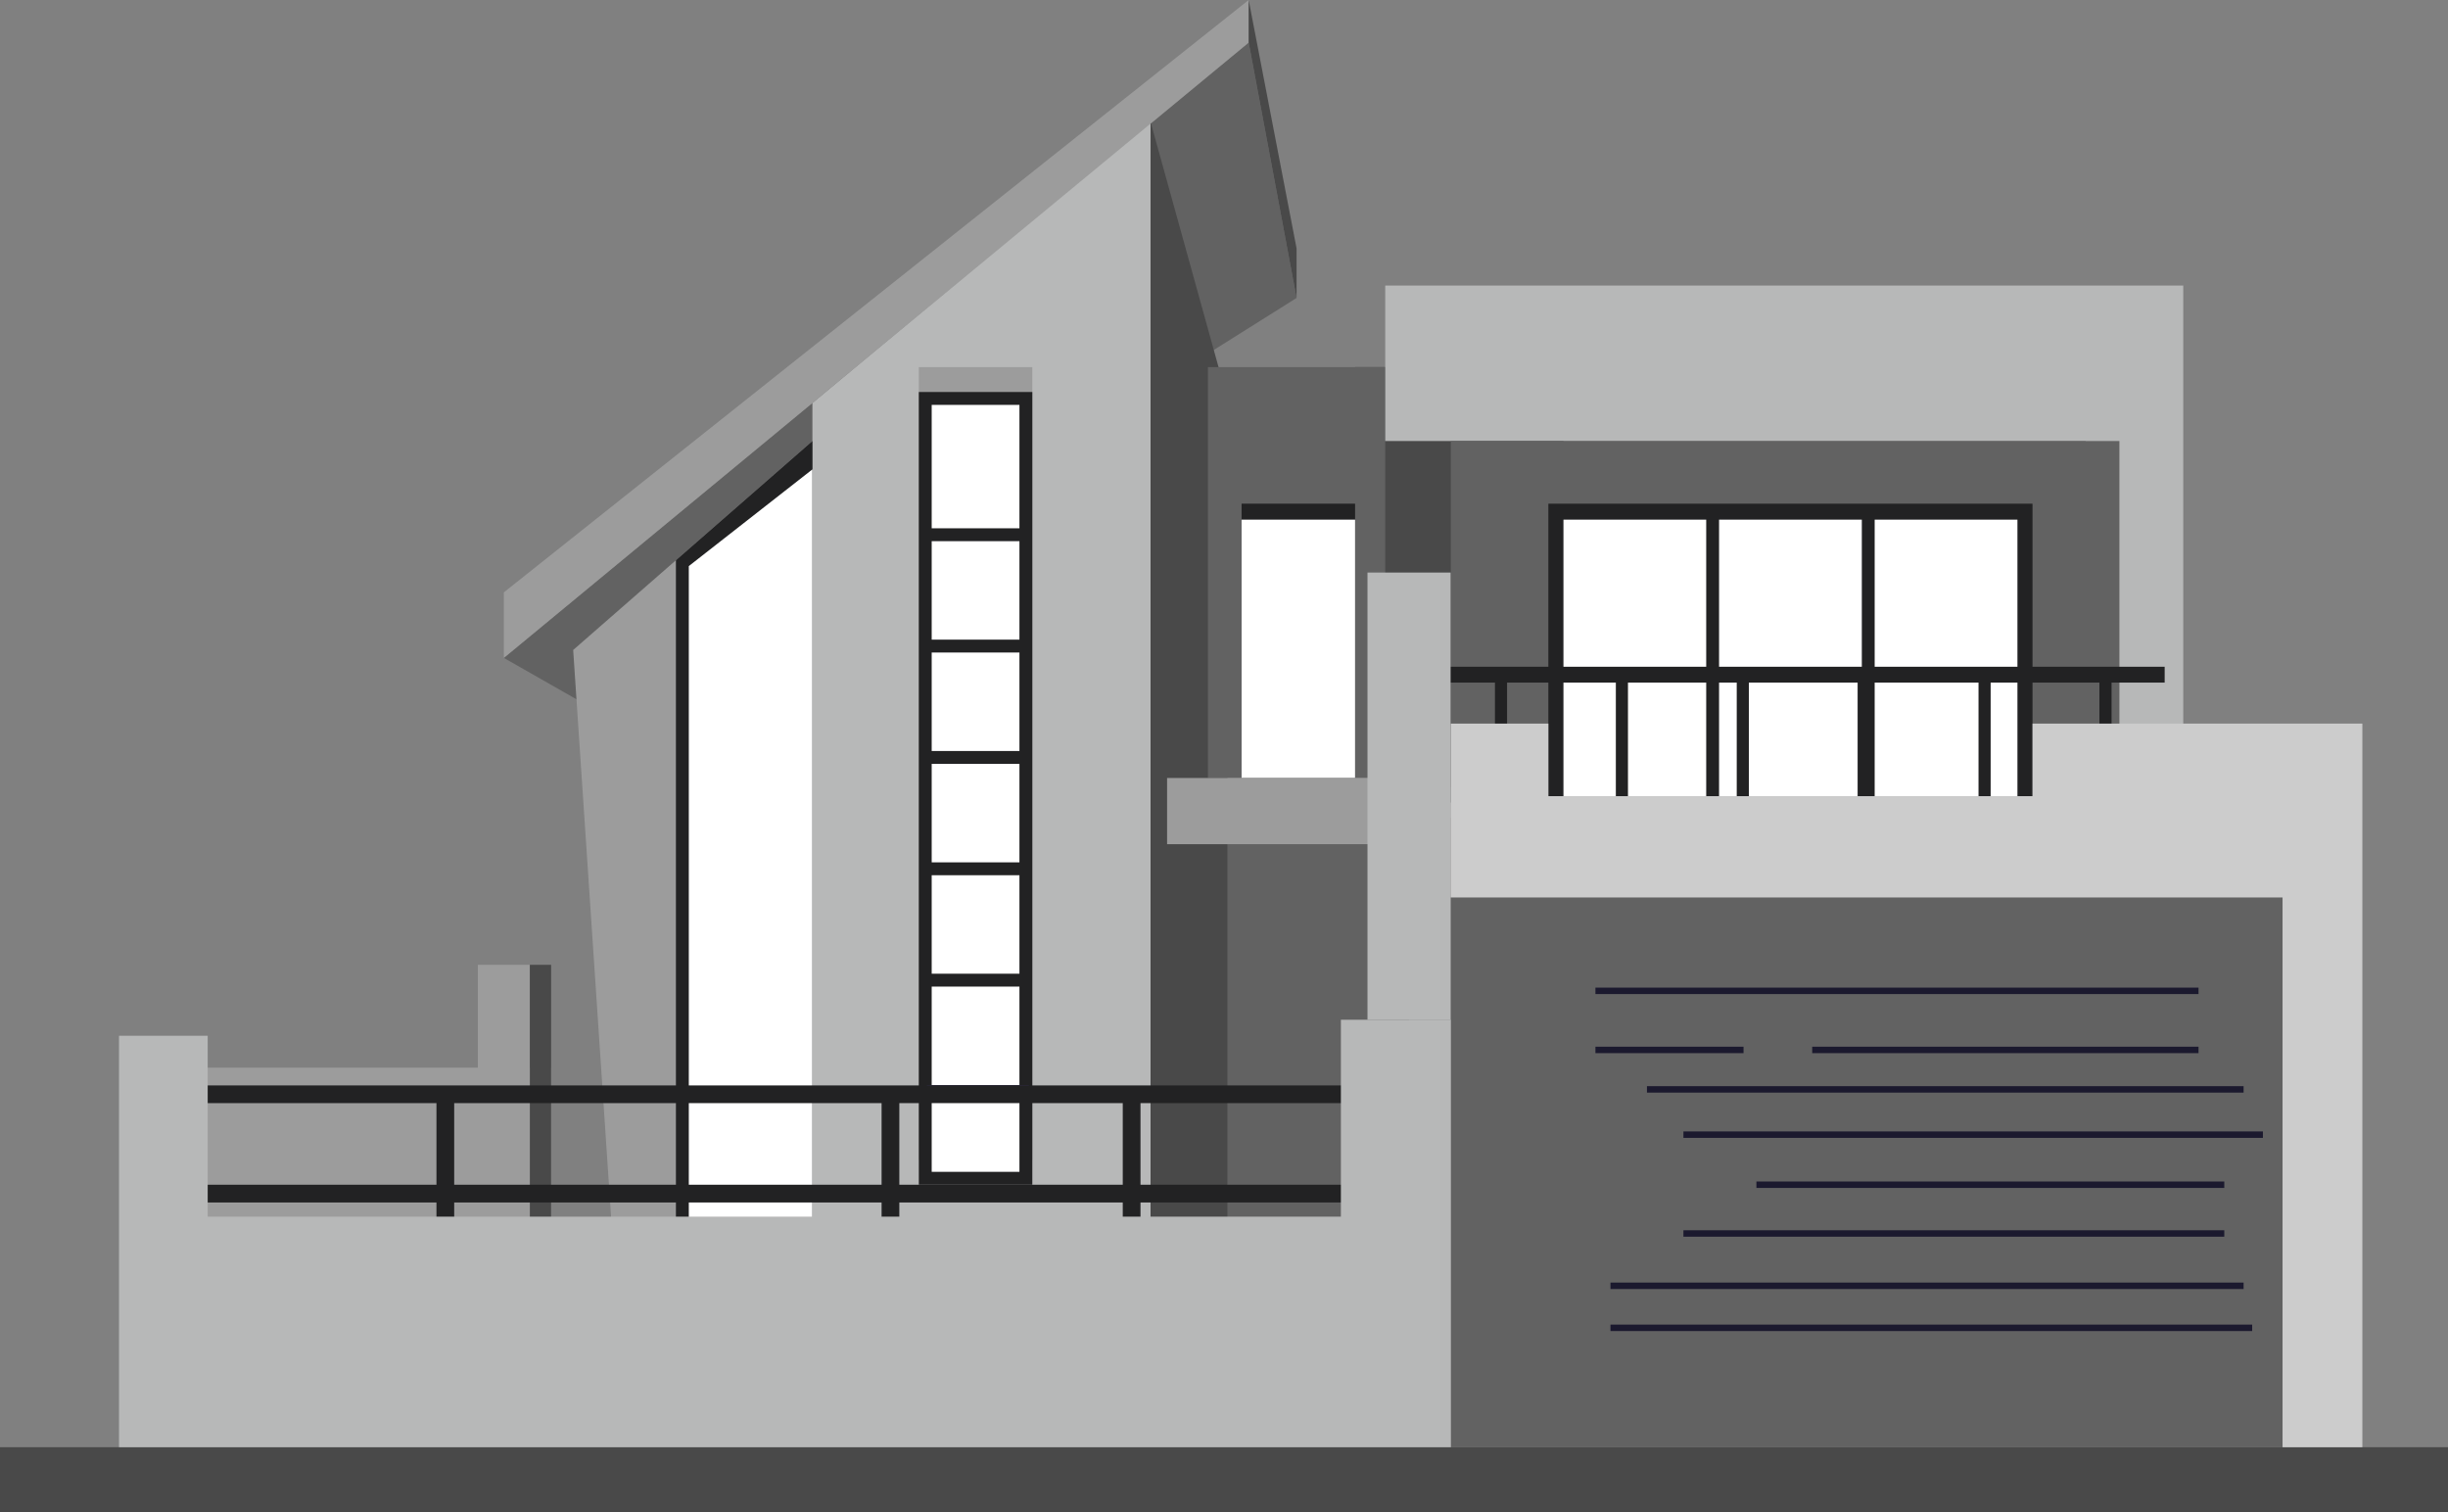 <svg xmlns="http://www.w3.org/2000/svg" width="503.651" height="311.091" viewBox="0 0 503.651 311.091"><rect x="0" y="0" width="503.651" height="311.091" fill="#808080" stroke="none"/><g transform="translate(0 0)"><rect width="503.651" height="13.367" transform="translate(0 297.724)" fill="#494949"/><path d="M153.377,139.546l23.716,13.514L316.469,65.5l-9.851-52.541Z" transform="translate(-49.716 -4.199)" fill="#626262"/><rect width="49.803" height="118.032" transform="translate(240.117 165.098)" fill="#626262"/><rect width="42.871" height="73.336" transform="translate(278.793 75.525)" fill="#494949"/><rect width="10.704" height="83.674" transform="translate(98.309 198.483)" fill="#9c9c9c"/><rect width="75.89" height="63.486" transform="translate(37.501 219.644)" fill="#9c9c9c"/><rect width="4.378" height="83.674" transform="translate(109.013 198.483)" fill="#494949"/><path d="M316.877,307.064H247.31V94.919L316.877,37.07Z" transform="translate(-80.163 -12.016)" fill="#b7b8b8"/><path d="M174.483,177.23,223.7,134.242V338.561H185.272Z" transform="translate(-56.557 -43.513)" fill="#9c9c9c"/><path d="M350.241,37.069l15.81,57.04V307.063h-15.81Z" transform="translate(-113.527 -12.016)" fill="#494949"/><path d="M205.759,158.768V308.034h28.083V134.241Z" transform="translate(-66.695 -43.513)" fill="#222223"/><path d="M209.679,308.182V162.768l25.433-19.9V308.182Z" transform="translate(-67.965 -46.309)" fill="#fff"/><rect width="23.35" height="163.08" transform="translate(189.038 75.525)" fill="#9c9c9c"/><rect width="23.35" height="163.08" transform="translate(189.038 80.645)" fill="#222223"/><rect width="18.052" height="157.779" transform="translate(191.687 83.295)" fill="#fff"/><rect width="20.975" height="2.649" transform="translate(190.699 108.682)" fill="#222223"/><rect width="20.975" height="2.649" transform="translate(190.699 131.59)" fill="#222223"/><rect width="20.975" height="2.649" transform="translate(190.699 154.5)" fill="#222223"/><rect width="20.975" height="2.649" transform="translate(190.699 177.407)" fill="#222223"/><rect width="20.975" height="2.649" transform="translate(190.699 200.316)" fill="#222223"/><rect width="20.975" height="2.649" transform="translate(190.699 223.224)" fill="#312b47"/><rect width="36.486" height="84.526" transform="translate(248.509 75.525)" fill="#626262"/><rect width="44.876" height="13.621" transform="translate(240.118 160.052)" fill="#9c9c9c"/><rect width="17.149" height="92.005" transform="translate(281.346 117.788)" fill="#b7b8b8"/><path d="M421.677,86.916V118.9H565.8V190.17H435.177v6.2H585.863V86.916Z" transform="translate(-136.682 -28.173)" fill="#b7b8b8"/><rect width="137.551" height="74.37" transform="translate(298.495 90.728)" fill="#626262"/><rect width="171.118" height="113.106" transform="translate(298.494 184.618)" fill="#626262"/><rect width="122.753" height="1.325" transform="translate(338.844 223.452)" fill="#1b192e"/><rect width="119.221" height="1.325" transform="translate(346.35 232.763)" fill="#1b192e"/><rect width="96.26" height="1.325" transform="translate(361.363 243.062)" fill="#1b192e"/><rect width="111.274" height="1.325" transform="translate(346.349 253.095)" fill="#1b192e"/><rect width="130.259" height="1.325" transform="translate(331.338 263.859)" fill="#1b192e"/><rect width="132.026" height="1.325" transform="translate(331.338 272.503)" fill="#1b192e"/><rect width="30.468" height="1.325" transform="translate(328.245 215.332)" fill="#1b192e"/><rect width="79.482" height="1.325" transform="translate(372.842 215.332)" fill="#1b192e"/><rect width="124.078" height="1.325" transform="translate(328.246 203.179)" fill="#1b192e"/><rect width="99.606" height="60.171" transform="translate(318.562 103.621)" fill="#222223"/><rect width="29.371" height="56.888" transform="translate(321.664 106.904)" fill="#fff"/><rect width="29.372" height="56.888" transform="translate(353.679 106.904)" fill="#fff"/><rect width="29.372" height="56.888" transform="translate(385.695 106.904)" fill="#fff"/><rect width="146.862" height="3.26" transform="translate(298.495 137.166)" fill="#222223"/><rect width="2.495" height="24.996" transform="translate(332.443 138.796)" fill="#222223"/><rect width="2.495" height="24.996" transform="translate(357.316 138.796)" fill="#222223"/><rect width="2.494" height="24.996" transform="translate(382.188 138.796)" fill="#222223"/><rect width="2.495" height="24.996" transform="translate(407.061 138.796)" fill="#222223"/><rect width="2.494" height="24.996" transform="translate(431.934 138.796)" fill="#222223"/><rect width="2.495" height="24.996" transform="translate(307.57 138.796)" fill="#222223"/><path d="M298.236,334.032v-3.649H59.984v3.649h49.257v16.784H59.984v3.648h49.257v16.784h3.648V354.464H200.82v16.784h3.648V354.464h45.971v16.784h3.649V354.464h44.149v-3.648H254.088V334.032Zm-185.347,0H200.82v16.784H112.889Zm137.55,16.784h-45.97V334.032h45.97Z" transform="translate(-19.443 -107.09)" fill="#222223"/><path d="M306.617,0,153.378,121.863v13.483L306.617,8.757Z" transform="translate(-49.716)" fill="#9c9c9c"/><path d="M380.111,0V8.757l9.851,52.54V51.08Z" transform="translate(-123.209)" fill="#494949"/><rect width="23.35" height="56.431" transform="translate(255.443 103.62)" fill="#222223"/><rect width="23.35" height="53.148" transform="translate(255.443 106.904)" fill="#fff"/><path d="M287.618,310.409v40.5H54.474V313.692H36.231V398.34H310.239V310.409Z" transform="translate(-11.744 -100.616)" fill="#b7b8b8"/><path d="M561.325,220.255v14.93H461.719v-14.93H441.652v35.756H612.769V369.118h16.419V220.255Z" transform="translate(-143.157 -71.393)" fill="#ccc"/></g></svg>